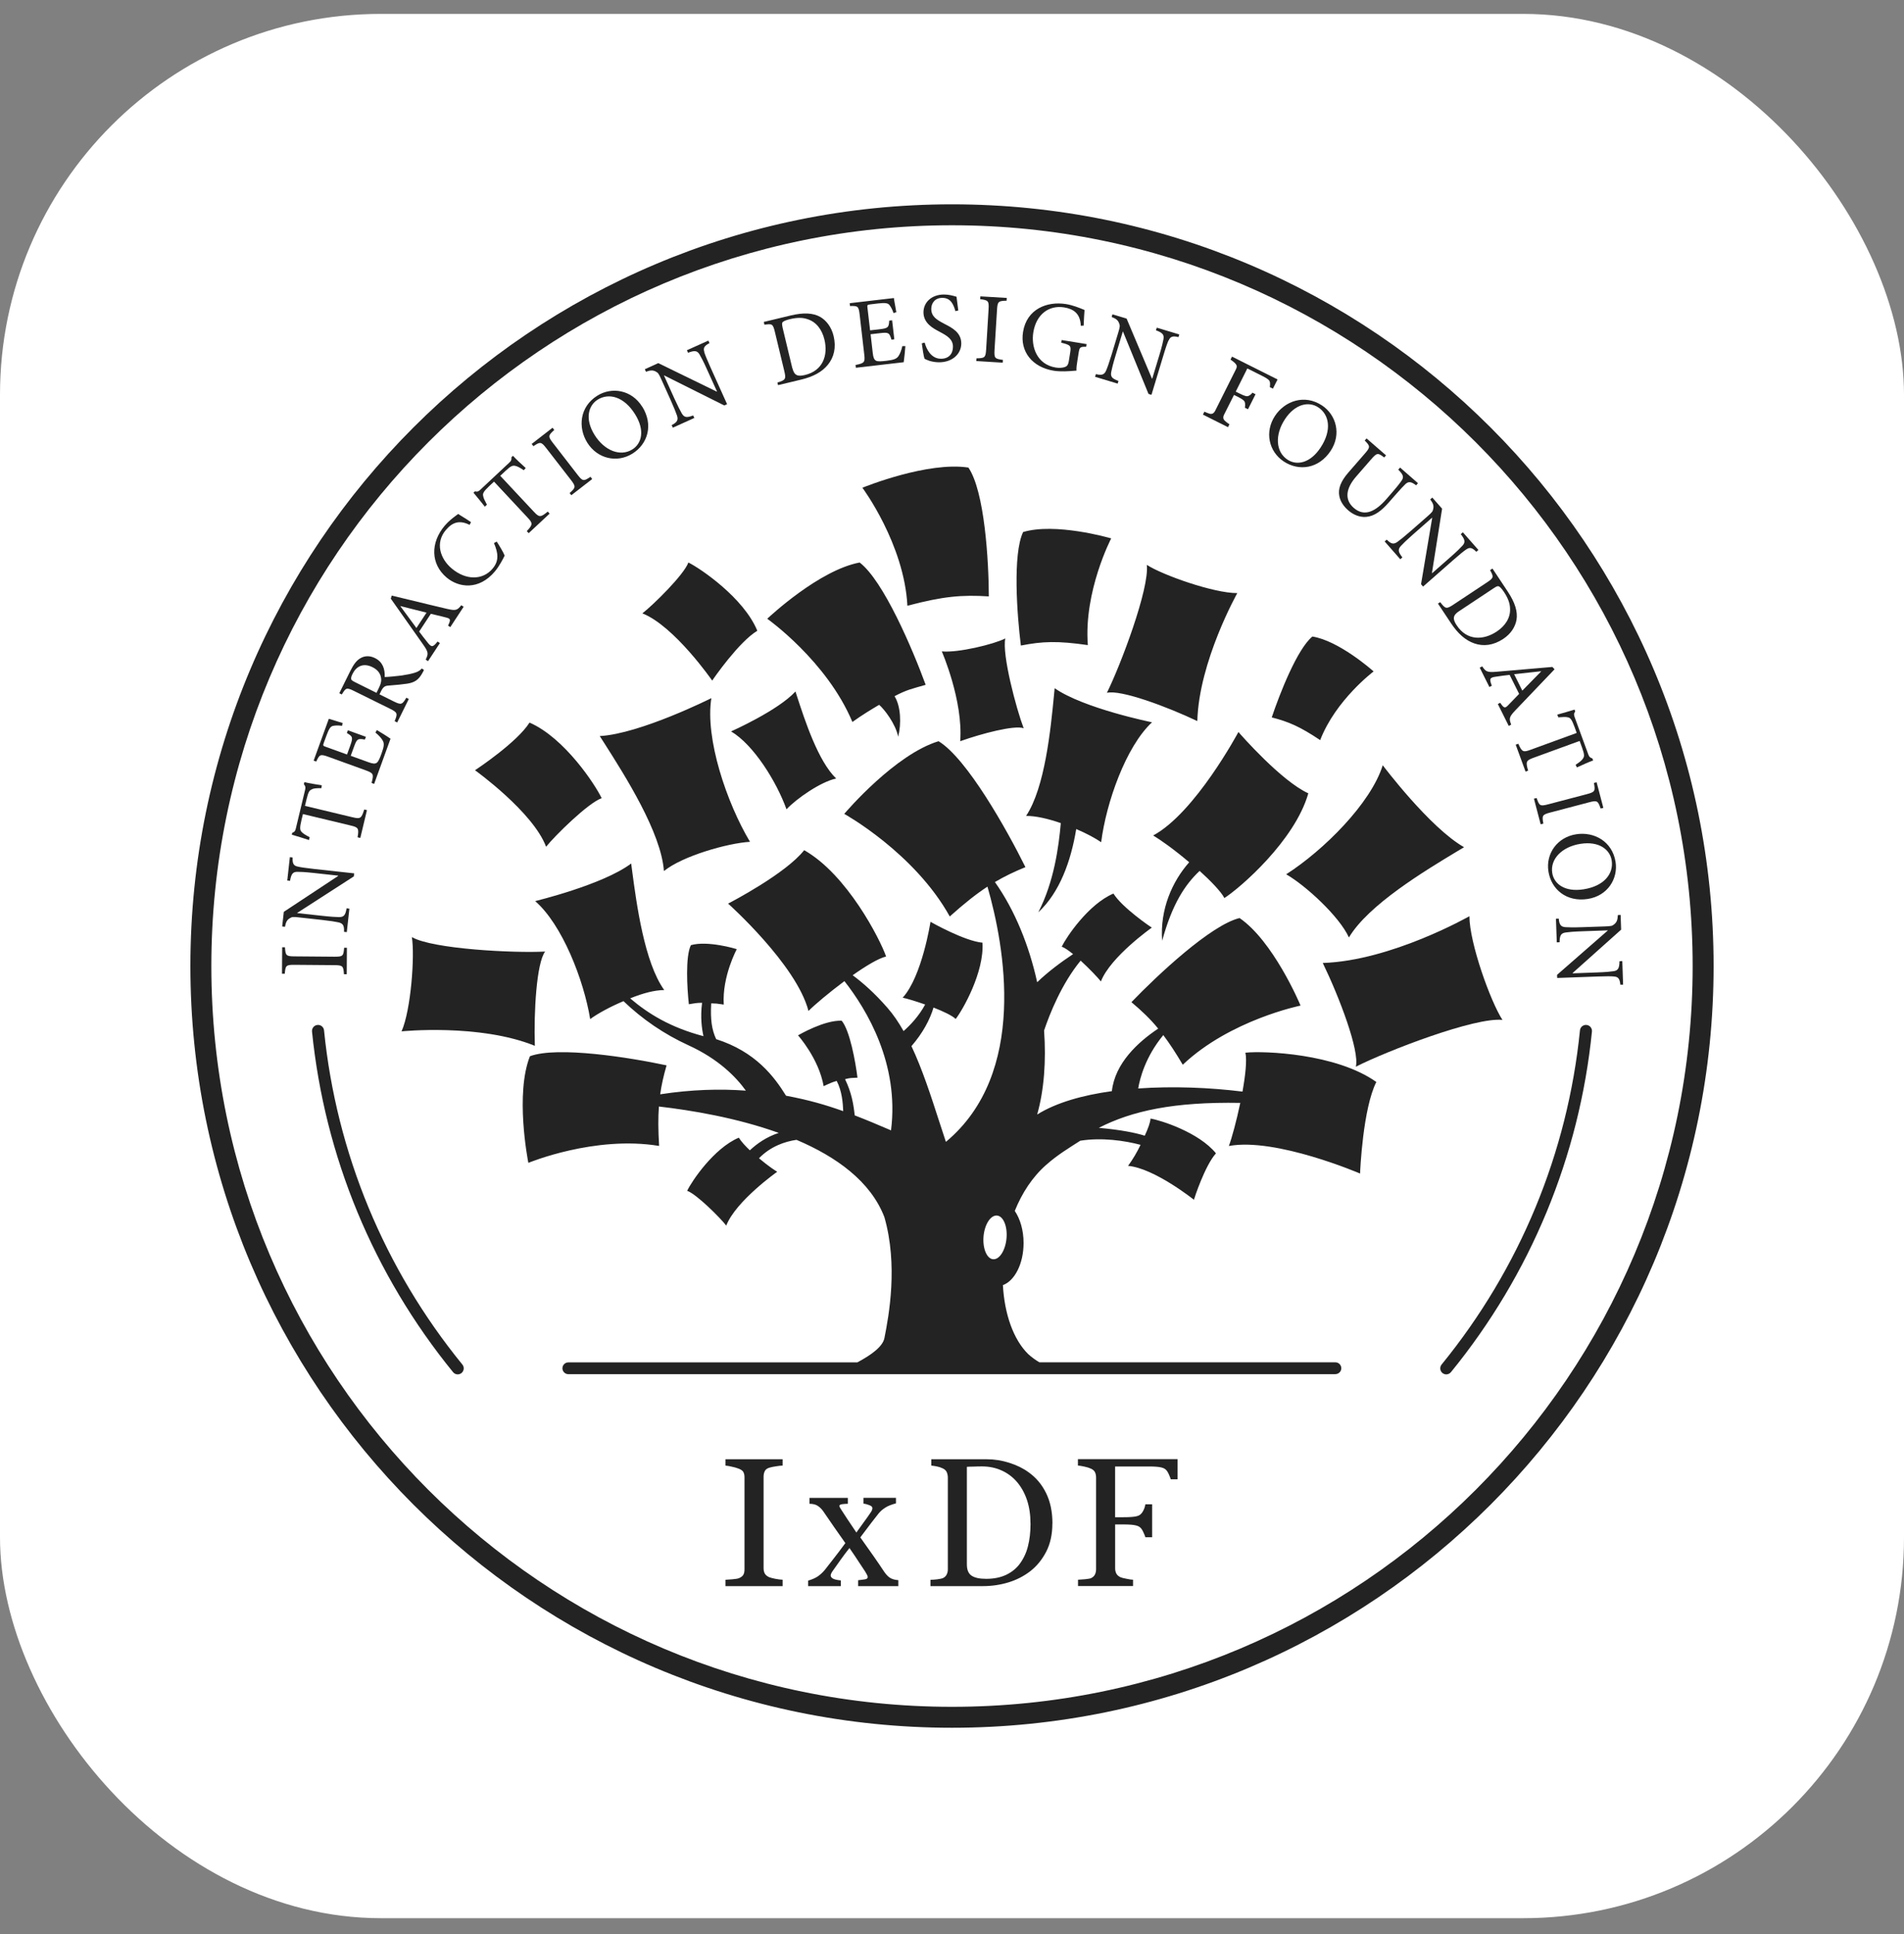 <svg width="64" height="65" viewBox="0 0 64 65" fill="none" xmlns="http://www.w3.org/2000/svg">
<rect x="0" y="0" width="64" height="65" fill="#808080" stroke="none"/>
<rect y="0.467" width="64" height="64" rx="12.8" fill="white"/>
<path d="M32.114 10.455C32.052 10.242 31.964 10.009 31.674 10.011C31.416 10.011 31.303 10.201 31.303 10.38C31.303 10.625 31.465 10.739 31.73 10.875L31.74 10.882C32.001 11.014 32.31 11.172 32.312 11.541C32.312 11.893 32.015 12.174 31.57 12.176C31.458 12.176 31.348 12.159 31.241 12.127C31.158 12.098 31.107 12.074 31.077 12.057C31.049 11.986 31.004 11.698 30.985 11.539L31.081 11.515C31.137 11.72 31.288 12.057 31.631 12.057C31.883 12.057 32.032 11.899 32.032 11.654C32.032 11.406 31.847 11.289 31.595 11.157L31.576 11.146C31.361 11.033 31.043 10.864 31.041 10.498C31.041 10.175 31.297 9.9 31.73 9.898C31.883 9.898 32.024 9.934 32.152 9.973C32.165 10.082 32.18 10.197 32.203 10.371L32.212 10.435L32.114 10.457V10.455ZM30.377 12.172C30.394 12.065 30.426 11.745 30.433 11.632H30.33C30.302 11.769 30.253 11.888 30.204 11.963C30.14 12.059 30.051 12.095 29.799 12.125C29.633 12.144 29.515 12.155 29.447 12.123C29.383 12.087 29.353 12.019 29.336 11.863L29.264 11.233L29.579 11.197C29.869 11.163 29.895 11.18 29.965 11.415L30.061 11.404L29.987 10.764L29.891 10.775C29.874 11.003 29.861 11.031 29.56 11.067L29.247 11.103L29.159 10.348C29.146 10.248 29.153 10.242 29.257 10.229L29.509 10.199C29.748 10.171 29.841 10.184 29.895 10.248C29.946 10.316 29.989 10.386 30.034 10.521L30.128 10.493C30.119 10.444 30.108 10.389 30.1 10.333C30.076 10.203 30.053 10.075 30.046 10.017L28.561 10.19L28.572 10.284C28.835 10.278 28.863 10.284 28.897 10.583L29.05 11.908C29.082 12.176 29.059 12.206 28.758 12.266L28.769 12.36L30.373 12.174L30.377 12.172Z" fill="#232323"/>
<path fill-rule="evenodd" clip-rule="evenodd" d="M26.59 10.6C27.004 10.502 27.33 10.512 27.578 10.655C27.774 10.773 27.945 10.984 28.02 11.291C28.113 11.682 28.032 12.008 27.828 12.258C27.629 12.505 27.326 12.663 26.925 12.759L26.153 12.944L26.132 12.857C26.407 12.77 26.428 12.744 26.362 12.467L26.048 11.161C25.982 10.882 25.952 10.875 25.696 10.914L25.673 10.82L26.588 10.6L26.59 10.6ZM26.637 12.377C26.697 12.624 26.818 12.661 27.057 12.603C27.667 12.458 27.838 11.933 27.712 11.413C27.631 11.078 27.439 10.818 27.14 10.726C26.972 10.666 26.773 10.673 26.554 10.726C26.417 10.758 26.336 10.796 26.308 10.826C26.281 10.856 26.281 10.894 26.308 11.022L26.633 12.377H26.637Z" fill="#232323"/>
<path d="M23.676 11.831C23.627 11.69 23.682 11.617 23.849 11.532L23.81 11.447L23.089 11.771L23.128 11.856C23.343 11.773 23.435 11.78 23.512 11.91C23.559 11.991 23.635 12.125 23.761 12.407L24.101 13.158L24.092 13.162L22.127 12.204L21.675 12.409L21.713 12.494C21.863 12.441 21.939 12.437 22.035 12.483C22.123 12.533 22.136 12.541 22.236 12.765L22.539 13.437C22.665 13.719 22.722 13.868 22.757 13.968C22.808 14.124 22.75 14.199 22.577 14.288L22.616 14.374L23.339 14.047L23.3 13.962C23.087 14.043 23 14.039 22.914 13.889C22.865 13.804 22.791 13.663 22.663 13.382L22.317 12.616H22.323L24.346 13.627L24.44 13.584L23.885 12.353C23.757 12.069 23.702 11.929 23.672 11.833L23.676 11.831Z" fill="#232323"/>
<path fill-rule="evenodd" clip-rule="evenodd" d="M21.588 13.666C21.97 14.28 21.776 14.923 21.256 15.247C20.741 15.567 20.082 15.422 19.741 14.878C19.421 14.366 19.483 13.668 20.08 13.297C20.562 12.996 21.232 13.098 21.586 13.668L21.588 13.666ZM19.984 14.615C20.317 15.149 20.852 15.355 21.253 15.106C21.569 14.91 21.689 14.468 21.347 13.922C20.974 13.323 20.462 13.199 20.091 13.431C19.773 13.63 19.654 14.084 19.984 14.615Z" fill="#232323"/>
<path d="M19.147 16.569L19.204 16.644L19.906 16.1L19.849 16.025C19.618 16.177 19.588 16.181 19.411 15.953L18.59 14.892C18.415 14.668 18.424 14.634 18.631 14.451L18.573 14.376L17.871 14.92L17.929 14.995C18.159 14.843 18.191 14.841 18.366 15.067L19.188 16.127C19.363 16.354 19.354 16.386 19.149 16.569H19.147ZM17.605 15.803C17.468 15.711 17.389 15.671 17.323 15.658C17.229 15.637 17.172 15.658 16.988 15.829L16.815 15.991L17.942 17.196C18.123 17.39 18.166 17.397 18.411 17.194L18.475 17.262L17.771 17.919L17.707 17.851C17.916 17.629 17.912 17.584 17.732 17.393L16.606 16.187L16.454 16.328C16.252 16.518 16.22 16.584 16.241 16.669C16.25 16.738 16.295 16.825 16.367 16.962L16.297 17.028C16.172 16.869 16.044 16.713 15.915 16.558L15.964 16.514C16.051 16.537 16.088 16.514 16.156 16.45L17.122 15.545C17.189 15.483 17.195 15.451 17.191 15.368L17.242 15.319C17.346 15.432 17.526 15.598 17.671 15.729L17.607 15.803H17.605ZM16.965 18.677C16.92 18.559 16.783 18.335 16.696 18.201L16.604 18.252C16.751 18.596 16.777 18.854 16.555 19.114C16.226 19.502 15.661 19.509 15.181 19.103C14.793 18.775 14.624 18.242 14.985 17.815C15.217 17.538 15.458 17.478 15.785 17.64L15.832 17.548C15.716 17.47 15.598 17.394 15.477 17.322L15.401 17.273C15.379 17.291 15.356 17.308 15.332 17.324C15.236 17.395 15.085 17.508 14.948 17.668C14.466 18.239 14.473 18.954 15.011 19.409C15.418 19.752 16.094 19.846 16.632 19.208C16.788 19.025 16.918 18.764 16.96 18.679L16.965 18.677Z" fill="#232323"/>
<path fill-rule="evenodd" clip-rule="evenodd" d="M15.139 21.077L15.06 21.026C15.154 20.834 15.147 20.795 15.015 20.759C14.915 20.731 14.782 20.701 14.633 20.665L14.482 20.629L14.089 21.226L14.102 21.243C14.188 21.36 14.277 21.474 14.368 21.587C14.505 21.764 14.55 21.757 14.708 21.561L14.787 21.612L14.388 22.22L14.309 22.169C14.4 21.977 14.409 21.926 14.226 21.666L13.136 20.119L13.168 20.017C13.374 20.066 13.588 20.119 13.805 20.17C14.213 20.268 14.627 20.371 15.021 20.462C15.32 20.531 15.371 20.512 15.505 20.341L15.585 20.392L15.134 21.079L15.139 21.077ZM13.462 20.366L13.458 20.373C13.628 20.605 13.801 20.84 13.965 21.062L13.997 21.107L14.337 20.59L13.46 20.369L13.462 20.366ZM14.196 22.621C14.217 22.587 14.234 22.553 14.251 22.517L14.179 22.466C14.127 22.523 14.061 22.577 13.931 22.613C13.818 22.647 13.707 22.671 13.498 22.703C13.319 22.726 13.054 22.751 12.931 22.754C12.943 22.483 12.864 22.246 12.606 22.118C12.427 22.028 12.252 22.039 12.114 22.122C11.981 22.199 11.883 22.334 11.774 22.553L11.405 23.298L11.489 23.34C11.625 23.116 11.646 23.097 11.902 23.223L13.11 23.82C13.366 23.946 13.37 23.982 13.265 24.238L13.351 24.281L13.741 23.492L13.658 23.449C13.521 23.682 13.489 23.699 13.233 23.573L12.756 23.336L12.803 23.24C12.879 23.084 12.941 23.05 13.05 23.042C13.091 23.037 13.133 23.035 13.178 23.031C13.346 23.019 13.513 23.001 13.68 22.978C13.942 22.939 14.07 22.845 14.194 22.626L14.196 22.621ZM12.805 22.771C12.828 22.875 12.805 22.986 12.726 23.14L12.655 23.285L11.917 22.918C11.836 22.877 11.806 22.848 11.802 22.82C11.796 22.788 11.808 22.73 11.853 22.643C11.966 22.415 12.192 22.261 12.517 22.421C12.679 22.502 12.775 22.609 12.807 22.771H12.805Z" fill="#232323"/>
<path d="M12.668 24.537C12.766 24.592 13.039 24.763 13.127 24.827L12.576 26.346L12.489 26.314C12.57 26.02 12.555 25.986 12.299 25.892L11.044 25.437C10.761 25.335 10.741 25.356 10.63 25.595L10.543 25.563L11.053 24.157C11.108 24.176 11.232 24.213 11.358 24.251C11.411 24.266 11.467 24.283 11.516 24.298L11.499 24.394C11.356 24.375 11.275 24.381 11.192 24.396C11.108 24.415 11.057 24.494 10.974 24.72L10.886 24.959C10.85 25.058 10.854 25.066 10.951 25.1L11.665 25.358L11.772 25.062C11.874 24.778 11.855 24.753 11.659 24.635L11.693 24.544L12.299 24.763L12.265 24.855C12.024 24.814 11.996 24.829 11.898 25.102L11.789 25.401L12.384 25.616C12.531 25.67 12.606 25.676 12.666 25.634C12.726 25.587 12.768 25.478 12.826 25.32C12.913 25.081 12.92 24.983 12.862 24.885C12.819 24.808 12.732 24.71 12.621 24.622L12.668 24.533V24.537ZM10.488 26.523C10.55 26.495 10.637 26.487 10.803 26.489L10.816 26.393C10.624 26.363 10.381 26.323 10.232 26.286L10.214 26.355C10.264 26.421 10.277 26.453 10.257 26.54L9.948 27.827C9.927 27.918 9.91 27.959 9.824 27.987L9.809 28.053C9.986 28.102 10.195 28.17 10.385 28.232L10.409 28.138C10.274 28.066 10.189 28.016 10.144 27.965C10.08 27.905 10.069 27.833 10.133 27.562L10.183 27.359L11.787 27.744C12.045 27.805 12.071 27.839 12.019 28.14L12.111 28.162L12.335 27.227L12.243 27.206C12.149 27.511 12.111 27.528 11.853 27.468L10.251 27.084L10.306 26.854C10.366 26.608 10.4 26.559 10.492 26.525L10.488 26.523ZM9.837 28.821C9.826 29.009 9.86 29.094 10.005 29.124C10.104 29.147 10.253 29.171 10.562 29.205L11.904 29.352L11.894 29.454L9.991 30.681V30.688L10.827 30.779C11.134 30.813 11.294 30.82 11.392 30.822C11.565 30.824 11.612 30.751 11.65 30.527L11.744 30.538L11.657 31.327L11.563 31.317C11.573 31.122 11.539 31.035 11.379 30.999C11.277 30.977 11.119 30.95 10.812 30.916L10.078 30.835C9.835 30.807 9.82 30.813 9.735 30.864C9.643 30.922 9.609 30.992 9.579 31.148L9.485 31.137L9.54 30.645L11.367 29.439V29.429L10.547 29.339C10.24 29.305 10.086 29.301 9.993 29.301C9.841 29.301 9.788 29.375 9.749 29.604L9.656 29.593L9.743 28.808L9.837 28.819L9.837 28.821ZM11.561 32.742H11.655L11.661 31.854H11.567C11.546 32.127 11.529 32.155 11.241 32.153L9.901 32.142C9.615 32.14 9.596 32.112 9.579 31.837H9.485L9.479 32.725H9.573C9.594 32.45 9.615 32.424 9.899 32.426L11.239 32.437C11.524 32.439 11.543 32.467 11.561 32.742Z" fill="#232323"/>
<path fill-rule="evenodd" clip-rule="evenodd" d="M44.889 46.184H19.104C18.995 46.184 18.905 46.095 18.905 45.986C18.905 45.877 18.995 45.787 19.104 45.787H28.819C29.31 45.525 29.672 45.25 29.728 44.972C29.881 44.204 30.189 42.519 29.728 40.908C29.267 39.703 28.109 38.875 26.773 38.308C26.377 38.365 25.899 38.53 25.512 38.927C25.852 39.215 26.095 39.364 26.125 39.381C26.125 39.381 24.734 40.362 24.412 41.19C24.209 40.928 23.413 40.132 23.098 40.021C23.245 39.709 23.991 38.592 24.834 38.235C24.917 38.368 25.054 38.517 25.205 38.66C25.448 38.432 25.768 38.208 26.176 38.075C24.751 37.563 23.221 37.312 22.148 37.188C22.12 37.559 22.123 37.975 22.155 38.513C19.991 38.154 17.76 39.082 17.76 39.082C17.738 38.971 17.312 36.763 17.813 35.498C18.745 35.153 21.173 35.541 22.406 35.805C22.306 36.151 22.236 36.456 22.191 36.778C23.243 36.616 24.203 36.59 25.071 36.655C24.744 36.2 24.156 35.592 23.134 35.127C22.331 34.759 21.595 34.259 20.958 33.647C20.512 33.834 20.092 34.063 19.838 34.25C19.622 32.932 18.895 31.069 17.988 30.284C17.988 30.284 20.269 29.736 21.216 29.021C21.227 29.094 21.235 29.171 21.246 29.25C21.397 30.389 21.66 32.347 22.327 33.273C21.992 33.28 21.628 33.373 21.182 33.553C21.79 34.071 22.537 34.532 23.646 34.824C23.59 34.572 23.537 34.191 23.599 33.702C23.424 33.702 23.341 33.719 23.155 33.751C23.095 33.209 23.034 32.149 23.223 31.765C23.789 31.605 24.719 31.884 24.766 31.899C24.766 31.899 24.269 32.817 24.328 33.762C24.085 33.724 24.075 33.726 23.906 33.721C23.876 34.267 23.925 34.607 24.073 34.924C25.406 35.349 26.026 36.189 26.421 36.825C27.187 36.968 27.759 37.135 28.343 37.344C28.333 37.092 28.307 36.674 28.124 36.328C27.974 36.369 27.859 36.422 27.686 36.505C27.522 35.573 26.824 34.796 26.824 34.796C26.874 34.769 27.708 34.282 28.292 34.304C28.567 34.634 28.755 35.68 28.823 36.219C28.616 36.232 28.595 36.219 28.405 36.269C28.625 36.723 28.689 37.107 28.73 37.486C29.143 37.645 29.508 37.8 29.822 37.935L29.95 37.99C30.234 35.757 29.137 33.932 28.384 32.974C27.872 33.356 27.384 33.766 27.176 33.977C26.773 32.42 24.474 30.368 24.474 30.368C24.565 30.323 26.417 29.357 27.031 28.573C28.471 29.389 29.579 31.556 29.785 32.147C29.534 32.204 29.105 32.463 28.661 32.776C28.996 33.024 29.399 33.376 29.83 33.871C30.031 34.099 30.208 34.364 30.372 34.653C30.59 34.462 30.884 34.156 31.098 33.76C30.786 33.651 30.491 33.561 30.342 33.531C30.995 32.817 31.277 30.98 31.277 30.98C31.33 31.012 32.427 31.628 33.024 31.682C33.086 32.676 32.356 33.95 32.124 34.246C32.006 34.131 31.706 33.99 31.379 33.862C31.258 34.267 31.021 34.715 30.637 35.159C30.999 35.927 31.287 36.815 31.567 37.681C31.644 37.915 31.718 38.148 31.795 38.376C34.562 36.07 33.764 31.786 33.192 29.798C32.815 30.045 32.422 30.355 31.925 30.801C30.737 28.659 28.378 27.353 28.378 27.353C28.459 27.257 30.095 25.352 31.548 24.911C32.499 25.487 33.843 27.88 34.468 29.143C34.086 29.299 33.762 29.455 33.442 29.644C34.116 30.594 34.592 31.782 34.863 33.011C35.226 32.661 35.659 32.339 36.07 32.066C35.919 31.944 35.782 31.848 35.688 31.816C35.838 31.505 36.584 30.387 37.427 30.031C37.715 30.498 38.669 31.148 38.716 31.176C38.716 31.176 37.325 32.157 37.005 32.985C36.894 32.844 36.61 32.548 36.324 32.285C35.686 33.062 35.285 34.069 35.095 34.634C35.168 35.656 35.095 36.638 34.863 37.457C35.507 37.056 36.395 36.806 37.374 36.672C37.476 35.733 38.259 35.016 38.931 34.57C38.66 34.239 38.381 33.975 38.031 33.681C38.906 32.772 40.698 31.089 41.666 30.854C42.788 31.622 43.674 33.689 43.716 33.796C43.716 33.796 41.348 34.276 39.757 35.784C39.516 35.377 39.307 35.059 39.102 34.788C38.498 35.52 38.312 36.256 38.259 36.582C39.435 36.499 40.676 36.552 41.764 36.687C41.862 36.143 41.918 35.635 41.862 35.379C42.485 35.313 44.917 35.404 46.263 36.364C45.813 37.252 45.719 39.338 45.717 39.441C45.717 39.441 42.884 38.223 41.306 38.515C41.406 38.248 41.564 37.668 41.69 37.066C39.454 37.026 38.048 37.335 36.934 37.905C37.679 37.971 38.165 38.071 38.479 38.169C38.588 37.935 38.667 37.719 38.673 37.593C39.014 37.649 40.297 38.054 40.873 38.762C40.503 39.17 40.147 40.266 40.132 40.322C40.132 40.322 38.801 39.259 37.918 39.183C38.079 38.961 38.22 38.724 38.338 38.476C37.805 38.334 37.028 38.222 36.311 38.338C35.9 38.602 35.556 38.807 35.172 39.144C34.703 39.554 34.351 40.098 34.11 40.697C34.291 40.964 34.406 41.346 34.406 41.775C34.406 42.468 34.11 43.044 33.711 43.191C33.764 44.151 34.056 45.013 34.564 45.512C34.679 45.615 34.804 45.707 34.938 45.785H44.887C44.996 45.785 45.086 45.875 45.086 45.984C45.086 46.093 44.996 46.182 44.887 46.182L44.889 46.184ZM33.832 41.621C33.869 41.216 33.726 40.87 33.513 40.853C33.299 40.834 33.096 41.147 33.06 41.553C33.026 41.958 33.169 42.302 33.38 42.321C33.593 42.34 33.794 42.026 33.832 41.621Z" fill="#232323"/>
<path d="M32.824 12.04L32.817 12.134L33.705 12.189L33.711 12.095C33.438 12.059 33.413 12.04 33.43 11.752L33.513 10.415C33.53 10.131 33.558 10.111 33.835 10.107L33.841 10.013L32.954 9.96L32.947 10.054C33.221 10.09 33.246 10.114 33.229 10.397L33.148 11.735C33.131 12.019 33.103 12.038 32.826 12.042L32.824 12.04ZM36.508 11.654C36.305 11.652 36.288 11.667 36.256 11.861L36.212 12.142C36.192 12.258 36.179 12.364 36.184 12.456L36.126 12.46C35.921 12.477 35.665 12.497 35.422 12.46C34.695 12.343 34.281 11.812 34.388 11.157C34.511 10.389 35.188 10.116 35.836 10.22C36.069 10.259 36.278 10.346 36.399 10.395C36.421 10.404 36.44 10.412 36.455 10.419C36.446 10.536 36.433 10.722 36.425 10.944L36.329 10.948C36.314 10.532 36.081 10.382 35.768 10.331C35.262 10.25 34.831 10.559 34.733 11.172C34.656 11.648 34.848 12.249 35.486 12.352C35.599 12.371 35.706 12.362 35.785 12.339C35.858 12.313 35.902 12.279 35.926 12.14L35.971 11.859C36.009 11.62 35.99 11.596 35.67 11.517L35.685 11.428L36.525 11.564L36.51 11.654H36.508ZM39.284 11.441C39.339 11.304 39.429 11.285 39.612 11.33L39.64 11.24L38.883 11.012L38.855 11.101C39.072 11.18 39.136 11.246 39.109 11.396C39.092 11.487 39.06 11.639 38.97 11.935L38.731 12.725H38.721L37.869 10.707L37.394 10.564L37.366 10.653C37.513 10.711 37.575 10.758 37.615 10.858C37.65 10.952 37.652 10.967 37.581 11.202L37.368 11.908C37.278 12.202 37.223 12.354 37.182 12.45C37.118 12.601 37.027 12.62 36.837 12.573L36.809 12.663L37.568 12.893L37.596 12.804C37.383 12.725 37.321 12.665 37.353 12.497C37.372 12.4 37.408 12.245 37.498 11.948L37.741 11.144H37.748L38.605 13.239L38.705 13.269L39.096 11.976C39.185 11.677 39.237 11.534 39.277 11.443L39.284 11.441Z" fill="#232323"/>
<path fill-rule="evenodd" clip-rule="evenodd" d="M43.151 15.509C43.663 15.846 44.329 15.756 44.728 15.152C45.097 14.594 44.913 13.941 44.438 13.627C43.851 13.239 43.19 13.473 42.857 13.977C42.503 14.515 42.646 15.174 43.151 15.509ZM43.275 15.447C42.88 15.187 42.846 14.613 43.192 14.088C43.537 13.565 44 13.484 44.312 13.691C44.679 13.932 44.779 14.45 44.391 15.04C44.037 15.577 43.584 15.652 43.275 15.447" fill="#232323"/>
<path d="M47.599 16.309C47.439 16.188 47.35 16.173 47.247 16.264C47.181 16.326 47.081 16.431 46.878 16.663L46.695 16.872C46.435 17.171 46.202 17.346 45.923 17.372C45.701 17.391 45.485 17.297 45.319 17.152C45.172 17.024 45.056 16.862 45.02 16.678C44.969 16.431 45.065 16.179 45.321 15.883L45.871 15.251C46.07 15.023 46.059 14.995 45.873 14.805L45.935 14.735L46.59 15.304L46.528 15.375C46.317 15.213 46.285 15.211 46.087 15.439L45.586 16.015C45.231 16.422 45.191 16.796 45.504 17.069C45.869 17.387 46.247 17.182 46.61 16.764L46.776 16.572C46.979 16.339 47.064 16.226 47.122 16.139C47.192 16.028 47.166 15.951 47 15.784L47.062 15.714L47.663 16.239L47.602 16.309H47.599ZM49.287 18.466C49.406 18.379 49.492 18.411 49.624 18.545L49.694 18.483L49.172 17.89L49.101 17.952C49.244 18.133 49.263 18.223 49.161 18.336C49.097 18.406 48.99 18.517 48.758 18.72L48.139 19.264L48.133 19.255L48.474 17.096L48.145 16.723L48.075 16.785C48.169 16.913 48.197 16.986 48.179 17.09C48.158 17.188 48.154 17.203 47.971 17.363L47.416 17.849C47.183 18.052 47.057 18.152 46.972 18.212C46.838 18.308 46.75 18.274 46.614 18.136L46.543 18.197L47.068 18.795L47.139 18.733C46.998 18.553 46.977 18.468 47.094 18.342C47.16 18.27 47.275 18.157 47.505 17.954L48.137 17.399L48.141 17.404L47.766 19.635L47.834 19.714L48.849 18.822C49.084 18.617 49.201 18.522 49.285 18.466H49.287Z" fill="#232323"/>
<path fill-rule="evenodd" clip-rule="evenodd" d="M50.686 19.891C50.921 20.245 51.023 20.557 50.974 20.839C50.931 21.065 50.793 21.297 50.53 21.472C50.195 21.694 49.86 21.73 49.557 21.624C49.257 21.521 49.003 21.291 48.774 20.947L48.335 20.286L48.41 20.237C48.587 20.465 48.617 20.478 48.855 20.32L49.975 19.578C50.217 19.418 50.212 19.388 50.086 19.162L50.167 19.108L50.688 19.893L50.686 19.891ZM49.035 20.546C48.824 20.687 48.83 20.815 48.966 21.018C49.312 21.54 49.864 21.521 50.31 21.225C50.598 21.035 50.775 20.762 50.758 20.452C50.756 20.273 50.682 20.09 50.558 19.902C50.481 19.785 50.419 19.721 50.381 19.706C50.342 19.691 50.306 19.703 50.197 19.776L49.037 20.546H49.035ZM50.43 23.618L50.347 23.661L50.714 24.397L50.797 24.354C50.718 24.149 50.724 24.098 50.935 23.874C51.213 23.582 51.507 23.275 51.795 22.974C51.949 22.814 52.102 22.654 52.254 22.494L52.181 22.415L50.298 22.577C49.982 22.603 49.943 22.571 49.822 22.396L49.739 22.439L50.063 23.089L50.146 23.046C50.054 22.812 50.071 22.769 50.293 22.741C50.437 22.718 50.581 22.699 50.726 22.684H50.745L51.063 23.32C51.025 23.36 50.987 23.401 50.948 23.439C50.861 23.532 50.772 23.624 50.682 23.714C50.583 23.812 50.547 23.797 50.428 23.62L50.43 23.618ZM51.802 22.56V22.567L51.17 23.211L50.895 22.658C51.185 22.626 51.494 22.592 51.802 22.56Z" fill="#232323"/>
<path d="M52.96 25.704C53.099 25.614 53.167 25.557 53.203 25.502C53.261 25.423 53.263 25.363 53.178 25.126L53.097 24.902L51.548 25.467C51.298 25.559 51.277 25.595 51.366 25.901L51.279 25.932L50.948 25.028L51.036 24.996C51.159 25.275 51.2 25.29 51.45 25.198L52.998 24.633L52.928 24.437C52.832 24.174 52.783 24.121 52.698 24.108C52.629 24.089 52.533 24.098 52.38 24.108L52.346 24.017C52.54 23.964 52.733 23.908 52.926 23.848L52.949 23.912C52.894 23.983 52.902 24.025 52.934 24.115L53.389 25.358C53.421 25.444 53.449 25.461 53.527 25.491L53.551 25.557C53.406 25.61 53.182 25.71 53.005 25.792L52.962 25.704H52.96ZM51.652 26.82L51.561 26.843L51.787 27.703L51.878 27.68C51.827 27.409 51.838 27.379 52.115 27.306L53.412 26.965C53.687 26.892 53.713 26.914 53.803 27.174L53.894 27.151L53.668 26.291L53.577 26.314C53.628 26.585 53.615 26.617 53.34 26.69L52.043 27.031C51.767 27.104 51.74 27.082 51.652 26.822V26.82Z" fill="#232323"/>
<path fill-rule="evenodd" clip-rule="evenodd" d="M53.373 30.212C52.658 30.325 52.142 29.892 52.048 29.286C51.954 28.687 52.347 28.136 52.982 28.038C53.578 27.944 54.196 28.275 54.305 28.97C54.393 29.534 54.036 30.108 53.373 30.212ZM53.125 28.36C52.502 28.458 52.103 28.87 52.176 29.337C52.233 29.704 52.594 29.988 53.23 29.888C53.928 29.779 54.243 29.356 54.175 28.921C54.117 28.55 53.746 28.262 53.127 28.36H53.125Z" fill="#232323"/>
<path d="M54.253 32.819C54.401 32.828 54.447 32.906 54.465 33.094H54.558L54.531 32.3L54.437 32.305C54.432 32.537 54.392 32.618 54.24 32.64C54.147 32.653 53.993 32.672 53.686 32.682L52.862 32.712V32.701L54.492 31.244L54.475 30.75L54.381 30.754C54.373 30.912 54.349 30.986 54.268 31.057C54.189 31.121 54.176 31.127 53.933 31.136L53.197 31.161C52.888 31.172 52.728 31.168 52.623 31.161C52.459 31.151 52.412 31.067 52.395 30.873L52.301 30.878L52.329 31.671L52.423 31.667C52.427 31.439 52.466 31.36 52.636 31.338C52.732 31.325 52.894 31.308 53.202 31.298L54.042 31.268V31.274L52.338 32.763L52.342 32.868L53.692 32.819C54.004 32.808 54.155 32.808 54.255 32.819H54.253ZM18.356 28.458C17.916 27.285 15.966 25.886 15.966 25.886C16.035 25.843 17.387 24.942 17.799 24.285C18.983 24.8 20.017 26.387 20.224 26.826C19.774 26.98 18.648 28.091 18.356 28.458ZM46.174 22.564C46.174 22.564 44.897 23.522 44.376 24.874C43.693 24.418 43.32 24.258 42.748 24.111C43.013 23.319 43.604 21.809 44.114 21.393C44.992 21.531 46.093 22.495 46.17 22.564H46.174ZM31.657 21.892C32.193 21.947 33.409 21.653 33.792 21.457C33.675 21.99 34.157 23.812 34.409 24.475C34.102 24.364 33.001 24.652 32.276 24.911C32.378 23.543 31.657 21.892 31.657 21.892ZM36.175 27.865C36 28.932 35.623 29.992 34.9 30.662C35.433 29.632 35.589 28.443 35.657 27.663C35.23 27.515 34.804 27.417 34.49 27.422C35.126 26.468 35.318 24.497 35.429 23.355C35.437 23.276 35.444 23.202 35.45 23.129C36.425 23.81 38.723 24.275 38.723 24.275C37.844 25.092 37.182 26.978 37.014 28.305C36.811 28.166 36.512 28.006 36.175 27.863L36.175 27.865ZM37.206 23.285C37.669 22.355 38.642 19.778 38.548 18.984C39.079 19.328 40.803 19.938 41.59 19.933C41.59 19.933 40.299 22.231 40.246 24.234C39.228 23.75 37.671 23.17 37.206 23.285ZM43.233 29.384C44.491 28.578 46.078 27.001 46.479 25.719C46.479 25.719 48.056 27.816 49.212 28.473C49.144 28.516 49.069 28.559 48.99 28.606C47.892 29.267 45.995 30.408 45.342 31.507C45.014 30.788 43.875 29.751 43.233 29.384ZM45.575 35.848C45.703 35.313 45.027 33.529 44.463 32.364C46.765 32.29 49.392 30.792 49.392 30.792C49.394 31.697 50.106 33.67 50.503 34.278C49.592 34.176 46.637 35.311 45.575 35.85V35.848ZM38.759 28.081C40.175 27.321 41.628 24.601 41.628 24.601C41.694 24.68 43.068 26.25 43.977 26.662C43.525 28.253 41.682 29.845 41.155 30.182C41.052 29.973 40.685 29.595 40.323 29.269C39.83 29.736 39.405 30.374 39.064 31.618C38.985 30.562 39.405 29.619 39.973 28.979C39.459 28.544 39.028 28.239 38.761 28.078L38.759 28.081ZM23.939 22.873C23.939 22.873 22.671 21.041 21.592 20.614C21.938 20.349 22.989 19.321 23.139 18.905C23.544 19.104 25.001 20.093 25.456 21.199C24.837 21.57 23.979 22.811 23.941 22.873H23.939ZM36.566 21.681C35.548 21.534 35.041 21.553 34.315 21.696C34.185 20.659 34.036 18.628 34.39 17.881C35.469 17.559 37.261 18.067 37.351 18.095C37.351 18.095 36.425 19.869 36.566 21.681ZM25.212 28.292C24.459 28.337 22.944 28.766 22.317 29.275C22.221 27.972 21.009 26.071 20.306 24.966C20.254 24.885 20.205 24.81 20.16 24.738C21.515 24.665 23.911 23.464 23.911 23.464C23.695 24.819 24.427 26.982 25.21 28.292H25.212ZM18.324 31.98C18.034 32.362 17.94 34.02 17.978 35.148C16.12 34.395 13.498 34.662 13.498 34.662C13.816 33.941 13.946 32.117 13.844 31.494C14.535 31.897 17.287 32.036 18.324 31.98ZM28.651 24.262C27.791 22.21 25.79 20.795 25.79 20.795C25.874 20.716 27.54 19.159 28.896 18.905C29.699 19.52 30.674 21.813 31.115 23.016C30.639 23.153 30.484 23.18 30.068 23.398C30.279 23.731 30.302 24.317 30.191 24.761C30.106 24.33 29.722 23.831 29.551 23.688C29.287 23.844 28.992 24.021 28.655 24.262H28.651ZM33.238 20.044C32.333 19.987 31.712 20.038 30.501 20.358C30.392 18.276 28.988 16.392 28.988 16.392C29.093 16.349 31.19 15.507 32.551 15.714C33.097 16.512 33.234 18.846 33.238 20.044ZM24.577 24.58C24.577 24.58 26.151 23.882 26.738 23.24C26.746 23.268 26.755 23.296 26.765 23.323C26.774 23.349 26.782 23.377 26.791 23.404C27.053 24.207 27.501 25.585 28.107 26.165C27.599 26.267 26.767 26.843 26.437 27.2C26.106 26.276 25.332 25.028 24.574 24.582L24.577 24.58Z" fill="#232323"/>
<path fill-rule="evenodd" clip-rule="evenodd" d="M6.4 32.467C6.4 18.327 17.863 6.867 32 6.867C46.138 6.867 57.6 18.327 57.6 32.467C57.6 46.606 46.14 58.067 32 58.067C17.863 58.067 6.4 46.606 6.4 32.467ZM7.104 32.467C7.104 46.216 18.251 57.363 32 57.363C45.75 57.363 56.896 46.216 56.896 32.467C56.896 18.717 45.752 7.571 32 7.571C18.249 7.571 7.104 18.718 7.104 32.467Z" fill="#232323"/>
<path d="M35.374 51.2C35.374 51.562 35.306 51.878 35.169 52.145C35.032 52.411 34.855 52.629 34.638 52.8C34.416 52.972 34.164 53.101 33.895 53.182C33.62 53.265 33.336 53.307 33.044 53.307H31.276V53.094C31.333 53.094 31.41 53.09 31.502 53.079C31.596 53.066 31.657 53.053 31.687 53.041C31.747 53.015 31.79 52.977 31.817 52.925C31.847 52.868 31.862 52.804 31.86 52.74V49.661C31.86 49.593 31.847 49.531 31.824 49.478C31.802 49.425 31.756 49.382 31.689 49.35C31.626 49.319 31.558 49.297 31.489 49.284C31.428 49.271 31.366 49.262 31.303 49.256V49.043H33.168C33.424 49.043 33.678 49.083 33.925 49.162C34.175 49.241 34.39 49.346 34.574 49.48C34.825 49.659 35.022 49.892 35.163 50.18C35.305 50.468 35.376 50.809 35.376 51.2H35.374ZM34.638 51.197C34.638 50.911 34.599 50.651 34.523 50.421C34.446 50.188 34.335 49.986 34.19 49.813C34.05 49.647 33.875 49.514 33.678 49.425C33.477 49.331 33.253 49.284 33.008 49.284C32.927 49.284 32.833 49.284 32.728 49.29C32.626 49.29 32.549 49.295 32.5 49.297V52.578C32.5 52.761 32.553 52.887 32.66 52.957C32.767 53.028 32.929 53.062 33.151 53.062C33.405 53.062 33.629 53.017 33.819 52.928C34.008 52.838 34.164 52.712 34.282 52.552C34.409 52.377 34.501 52.179 34.552 51.97C34.61 51.748 34.64 51.49 34.64 51.2L34.638 51.197ZM30.202 53.307H28.844V53.109C28.933 53.098 29.01 53.09 29.072 53.079C29.136 53.069 29.168 53.043 29.168 53C29.168 52.983 29.157 52.953 29.138 52.917C29.119 52.879 29.097 52.844 29.078 52.812C29.01 52.707 28.941 52.603 28.871 52.499C28.768 52.34 28.662 52.183 28.553 52.027C28.454 52.152 28.358 52.279 28.265 52.409C28.178 52.531 28.084 52.661 27.988 52.8C27.973 52.819 27.958 52.844 27.943 52.874C27.928 52.904 27.922 52.928 27.922 52.947C27.922 52.992 27.95 53.028 28.005 53.058C28.063 53.086 28.15 53.105 28.263 53.115V53.307H27.165V53.122C27.301 53.081 27.41 53.034 27.493 52.977C27.576 52.919 27.655 52.846 27.724 52.763C27.785 52.682 27.873 52.573 27.982 52.433C28.13 52.245 28.274 52.054 28.415 51.861C28.312 51.714 28.187 51.537 28.039 51.325C27.892 51.112 27.773 50.937 27.675 50.796C27.626 50.724 27.565 50.662 27.493 50.613C27.427 50.566 27.333 50.54 27.209 50.54V50.342H28.5V50.54C28.436 50.54 28.372 50.545 28.31 50.553C28.248 50.562 28.216 50.579 28.216 50.607C28.216 50.624 28.223 50.645 28.233 50.666C28.244 50.688 28.261 50.713 28.278 50.739C28.323 50.807 28.391 50.911 28.483 51.054C28.577 51.197 28.679 51.347 28.786 51.505C28.856 51.409 28.938 51.296 29.029 51.167C29.118 51.048 29.204 50.925 29.287 50.801C29.297 50.785 29.305 50.767 29.311 50.75C29.319 50.729 29.323 50.708 29.324 50.685C29.324 50.643 29.29 50.611 29.219 50.585C29.156 50.56 29.09 50.542 29.023 50.532V50.34H30.117V50.525C29.964 50.566 29.842 50.613 29.757 50.67C29.671 50.724 29.596 50.788 29.537 50.86C29.457 50.96 29.378 51.061 29.3 51.163C29.211 51.283 29.082 51.451 28.918 51.669C29.102 51.925 29.249 52.136 29.364 52.3C29.479 52.465 29.595 52.633 29.71 52.808C29.767 52.896 29.831 52.966 29.902 53.019C29.974 53.068 30.072 53.098 30.196 53.107V53.305L30.202 53.307ZM26.307 53.307H24.385V53.094C24.438 53.09 24.517 53.083 24.62 53.077C24.722 53.068 24.794 53.058 24.835 53.041C24.901 53.015 24.95 52.979 24.98 52.936C25.01 52.889 25.025 52.827 25.025 52.746V49.655C25.025 49.585 25.014 49.527 24.991 49.48C24.97 49.433 24.916 49.393 24.835 49.361C24.761 49.332 24.685 49.31 24.607 49.295C24.534 49.276 24.46 49.263 24.385 49.256V49.043H26.307V49.256C26.245 49.256 26.17 49.267 26.085 49.28C26 49.292 25.923 49.307 25.859 49.327C25.782 49.35 25.731 49.391 25.706 49.444C25.68 49.497 25.667 49.559 25.667 49.625V52.712C25.667 52.778 25.682 52.838 25.71 52.889C25.74 52.938 25.791 52.979 25.859 53.009C25.902 53.024 25.97 53.043 26.064 53.062C26.16 53.079 26.241 53.09 26.307 53.092V53.307ZM36.233 49.041V49.254C36.287 49.258 36.359 49.271 36.451 49.29C36.543 49.31 36.617 49.333 36.671 49.359C36.741 49.391 36.786 49.433 36.809 49.484C36.831 49.533 36.843 49.593 36.843 49.659V52.738C36.843 52.81 36.829 52.872 36.801 52.923C36.775 52.972 36.733 53.011 36.673 53.039C36.643 53.054 36.577 53.064 36.477 53.075C36.376 53.084 36.295 53.088 36.236 53.092V53.305H38.085V53.092C38.034 53.092 37.957 53.079 37.857 53.058C37.757 53.039 37.69 53.022 37.661 53.007C37.594 52.974 37.547 52.932 37.522 52.881C37.495 52.825 37.482 52.765 37.484 52.704V51.234H37.767C38.168 51.234 38.262 51.283 38.324 51.334C38.365 51.368 38.401 51.424 38.435 51.501C38.471 51.577 38.495 51.639 38.499 51.665H38.727V50.557H38.499C38.489 50.63 38.466 50.7 38.433 50.764C38.401 50.828 38.364 50.875 38.324 50.905C38.267 50.95 38.168 50.991 37.767 50.991H37.483V49.286H38.623C39.024 49.286 39.118 49.335 39.18 49.386C39.22 49.42 39.256 49.476 39.291 49.553C39.327 49.629 39.354 49.717 39.354 49.717H39.583V49.039H36.235L36.233 49.041ZM15.387 46.191C15.327 46.191 15.269 46.165 15.229 46.116C12.553 42.831 10.913 38.873 10.488 34.668C10.483 34.615 10.499 34.562 10.533 34.52C10.567 34.478 10.616 34.452 10.67 34.447C10.696 34.444 10.723 34.446 10.748 34.454C10.774 34.462 10.798 34.474 10.818 34.491C10.839 34.508 10.856 34.529 10.869 34.552C10.881 34.576 10.889 34.601 10.892 34.628C11.307 38.754 12.916 42.639 15.542 45.86C15.613 45.947 15.6 46.075 15.512 46.146C15.476 46.175 15.431 46.19 15.384 46.191H15.387ZM48.615 46.191C48.57 46.191 48.526 46.175 48.487 46.146C48.445 46.112 48.419 46.063 48.413 46.009C48.408 45.955 48.423 45.902 48.457 45.86C51.084 42.636 52.692 38.754 53.108 34.628C53.111 34.601 53.118 34.576 53.131 34.552C53.144 34.529 53.161 34.508 53.181 34.491C53.202 34.474 53.226 34.462 53.251 34.454C53.277 34.446 53.303 34.444 53.33 34.447C53.383 34.452 53.432 34.478 53.466 34.52C53.5 34.562 53.516 34.615 53.511 34.668C53.087 38.873 51.448 42.833 48.771 46.116C48.752 46.139 48.728 46.158 48.7 46.171C48.673 46.184 48.643 46.191 48.613 46.191L48.615 46.191ZM41.411 11.987L41.362 12.085C41.385 12.1 41.415 12.121 41.452 12.151C41.49 12.181 41.518 12.209 41.537 12.232C41.562 12.262 41.573 12.292 41.571 12.322C41.571 12.35 41.56 12.379 41.545 12.409L40.842 13.813C40.824 13.845 40.805 13.87 40.779 13.888C40.756 13.905 40.728 13.911 40.694 13.911C40.677 13.911 40.645 13.9 40.596 13.883C40.549 13.864 40.511 13.849 40.483 13.836L40.434 13.934L41.277 14.357L41.326 14.259C41.292 14.239 41.26 14.216 41.23 14.191C41.202 14.17 41.176 14.147 41.153 14.122C41.132 14.097 41.12 14.066 41.119 14.033C41.119 14.003 41.127 13.973 41.142 13.943L41.479 13.273L41.609 13.337C41.793 13.429 41.825 13.474 41.84 13.51C41.85 13.536 41.855 13.57 41.853 13.612C41.853 13.655 41.848 13.689 41.844 13.702L41.949 13.755L42.203 13.25L42.098 13.197C42.077 13.228 42.051 13.254 42.021 13.275C41.991 13.297 41.966 13.309 41.94 13.314C41.904 13.32 41.85 13.318 41.667 13.226L41.537 13.162L41.927 12.383L42.448 12.644C42.631 12.736 42.663 12.78 42.678 12.817C42.689 12.842 42.693 12.876 42.691 12.919C42.691 12.962 42.682 13.009 42.682 13.009L42.787 13.062L42.943 12.753L41.415 11.987H41.411Z" fill="#232323"/>
</svg>

